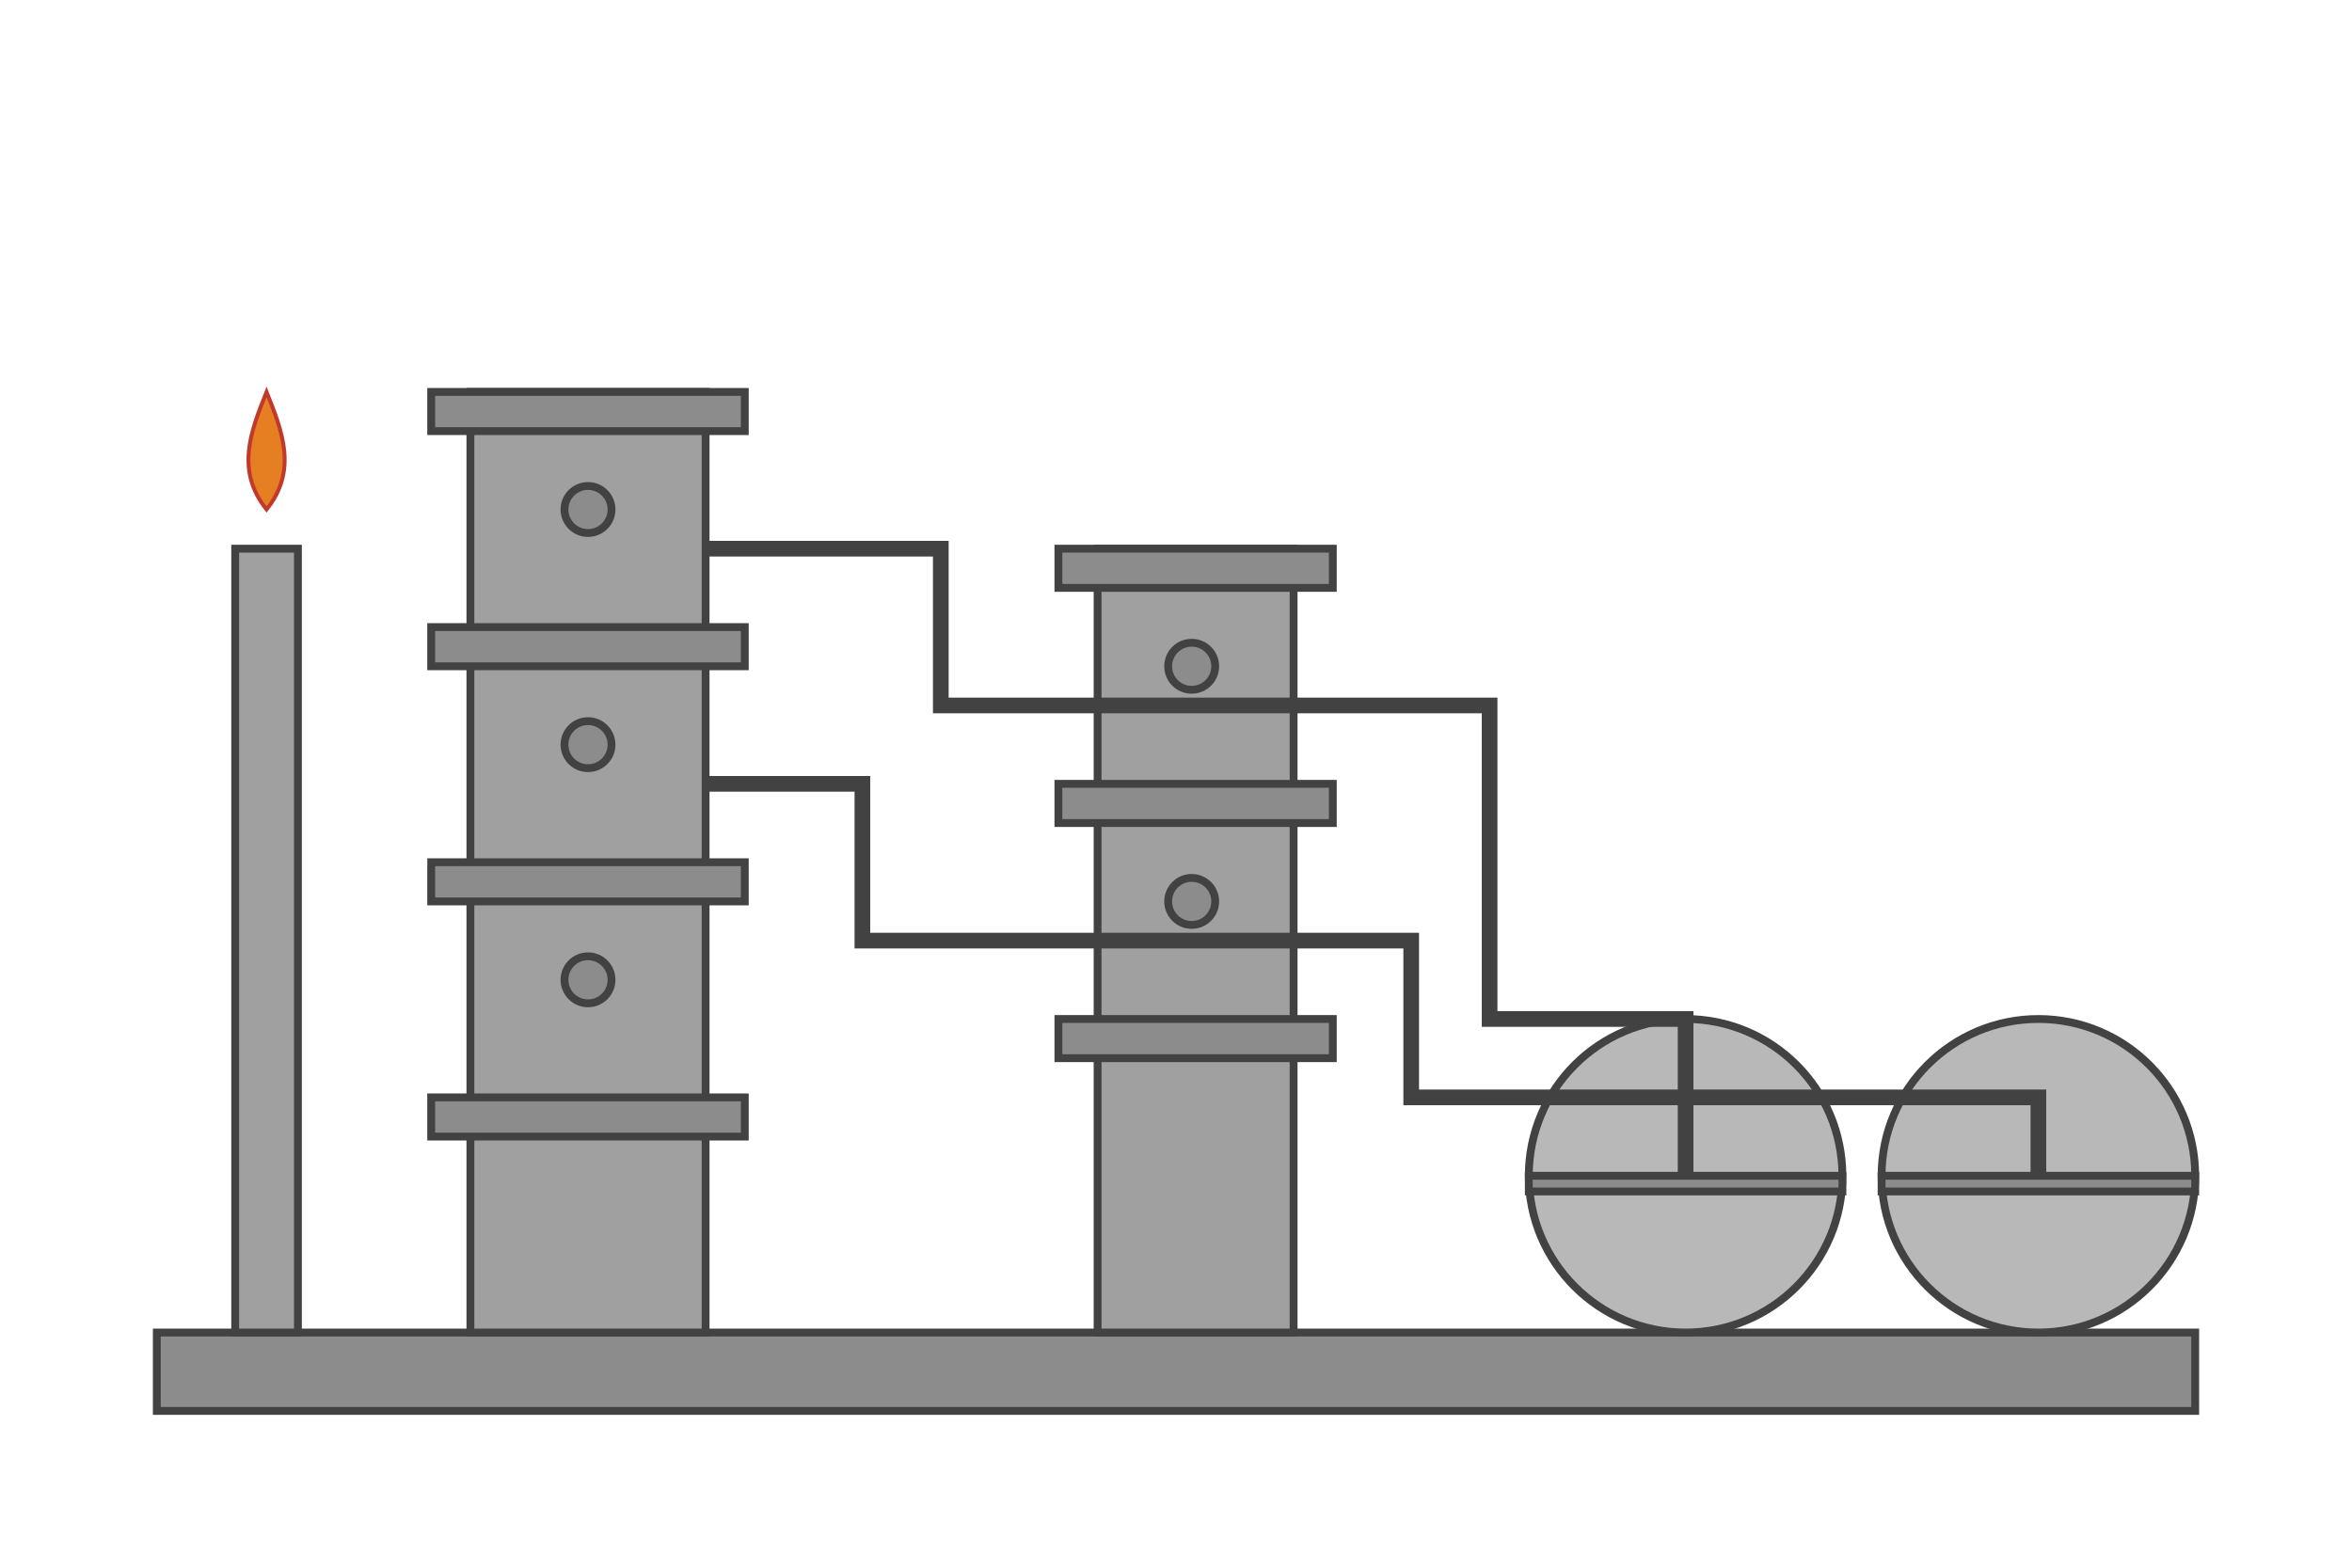 <svg xmlns="http://www.w3.org/2000/svg" width="300" height="200" viewBox="0 0 300 200">
  <style>
    .refinery-structure { fill: #8C8C8C; stroke: #424242; stroke-width: 1; }
    .refinery-tower { fill: #A0A0A0; stroke: #424242; stroke-width: 1; }
    .refinery-pipe { fill: none; stroke: #424242; stroke-width: 2; }
    .refinery-tank { fill: #B8B8B8; stroke: #424242; stroke-width: 1; }
    .refinery-flame { fill: #E67E22; stroke: #C0392B; stroke-width: 0.5; }
  </style>
  
  <!-- Base Platform -->
  <rect class="refinery-structure" x="20" y="170" width="260" height="10" />
  
  <!-- Main Distillation Column -->
  <rect class="refinery-tower" x="60" y="50" width="30" height="120" />
  <rect class="refinery-structure" x="55" y="50" width="40" height="5" />
  <rect class="refinery-structure" x="55" y="80" width="40" height="5" />
  <rect class="refinery-structure" x="55" y="110" width="40" height="5" />
  <rect class="refinery-structure" x="55" y="140" width="40" height="5" />
  
  <!-- Secondary Processing Tower -->
  <rect class="refinery-tower" x="140" y="70" width="25" height="100" />
  <rect class="refinery-structure" x="135" y="70" width="35" height="5" />
  <rect class="refinery-structure" x="135" y="100" width="35" height="5" />
  <rect class="refinery-structure" x="135" y="130" width="35" height="5" />
  
  <!-- Storage Tanks -->
  <circle class="refinery-tank" cx="215" cy="150" r="20" />
  <circle class="refinery-tank" cx="260" cy="150" r="20" />
  <rect class="refinery-structure" x="195" y="150" width="40" height="2" />
  <rect class="refinery-structure" x="240" y="150" width="40" height="2" />
  
  <!-- Connecting Pipes -->
  <path class="refinery-pipe" d="M90 70 H120 V90 H165" />
  <path class="refinery-pipe" d="M90 100 H110 V120 H165" />
  <path class="refinery-pipe" d="M165 90 H190 V130 H215 V150" />
  <path class="refinery-pipe" d="M165 120 H180 V140 H260 V150" />
  
  <!-- Flare Stack -->
  <rect class="refinery-tower" x="30" y="70" width="8" height="100" />
  <path class="refinery-flame" d="M34 65 C30 60 32 55 34 50 C36 55 38 60 34 65 Z" />
  
  <!-- Small Details -->
  <circle class="refinery-structure" cx="75" cy="65" r="3" />
  <circle class="refinery-structure" cx="75" cy="95" r="3" />
  <circle class="refinery-structure" cx="75" cy="125" r="3" />
  <circle class="refinery-structure" cx="152" cy="85" r="3" />
  <circle class="refinery-structure" cx="152" cy="115" r="3" />
</svg>
